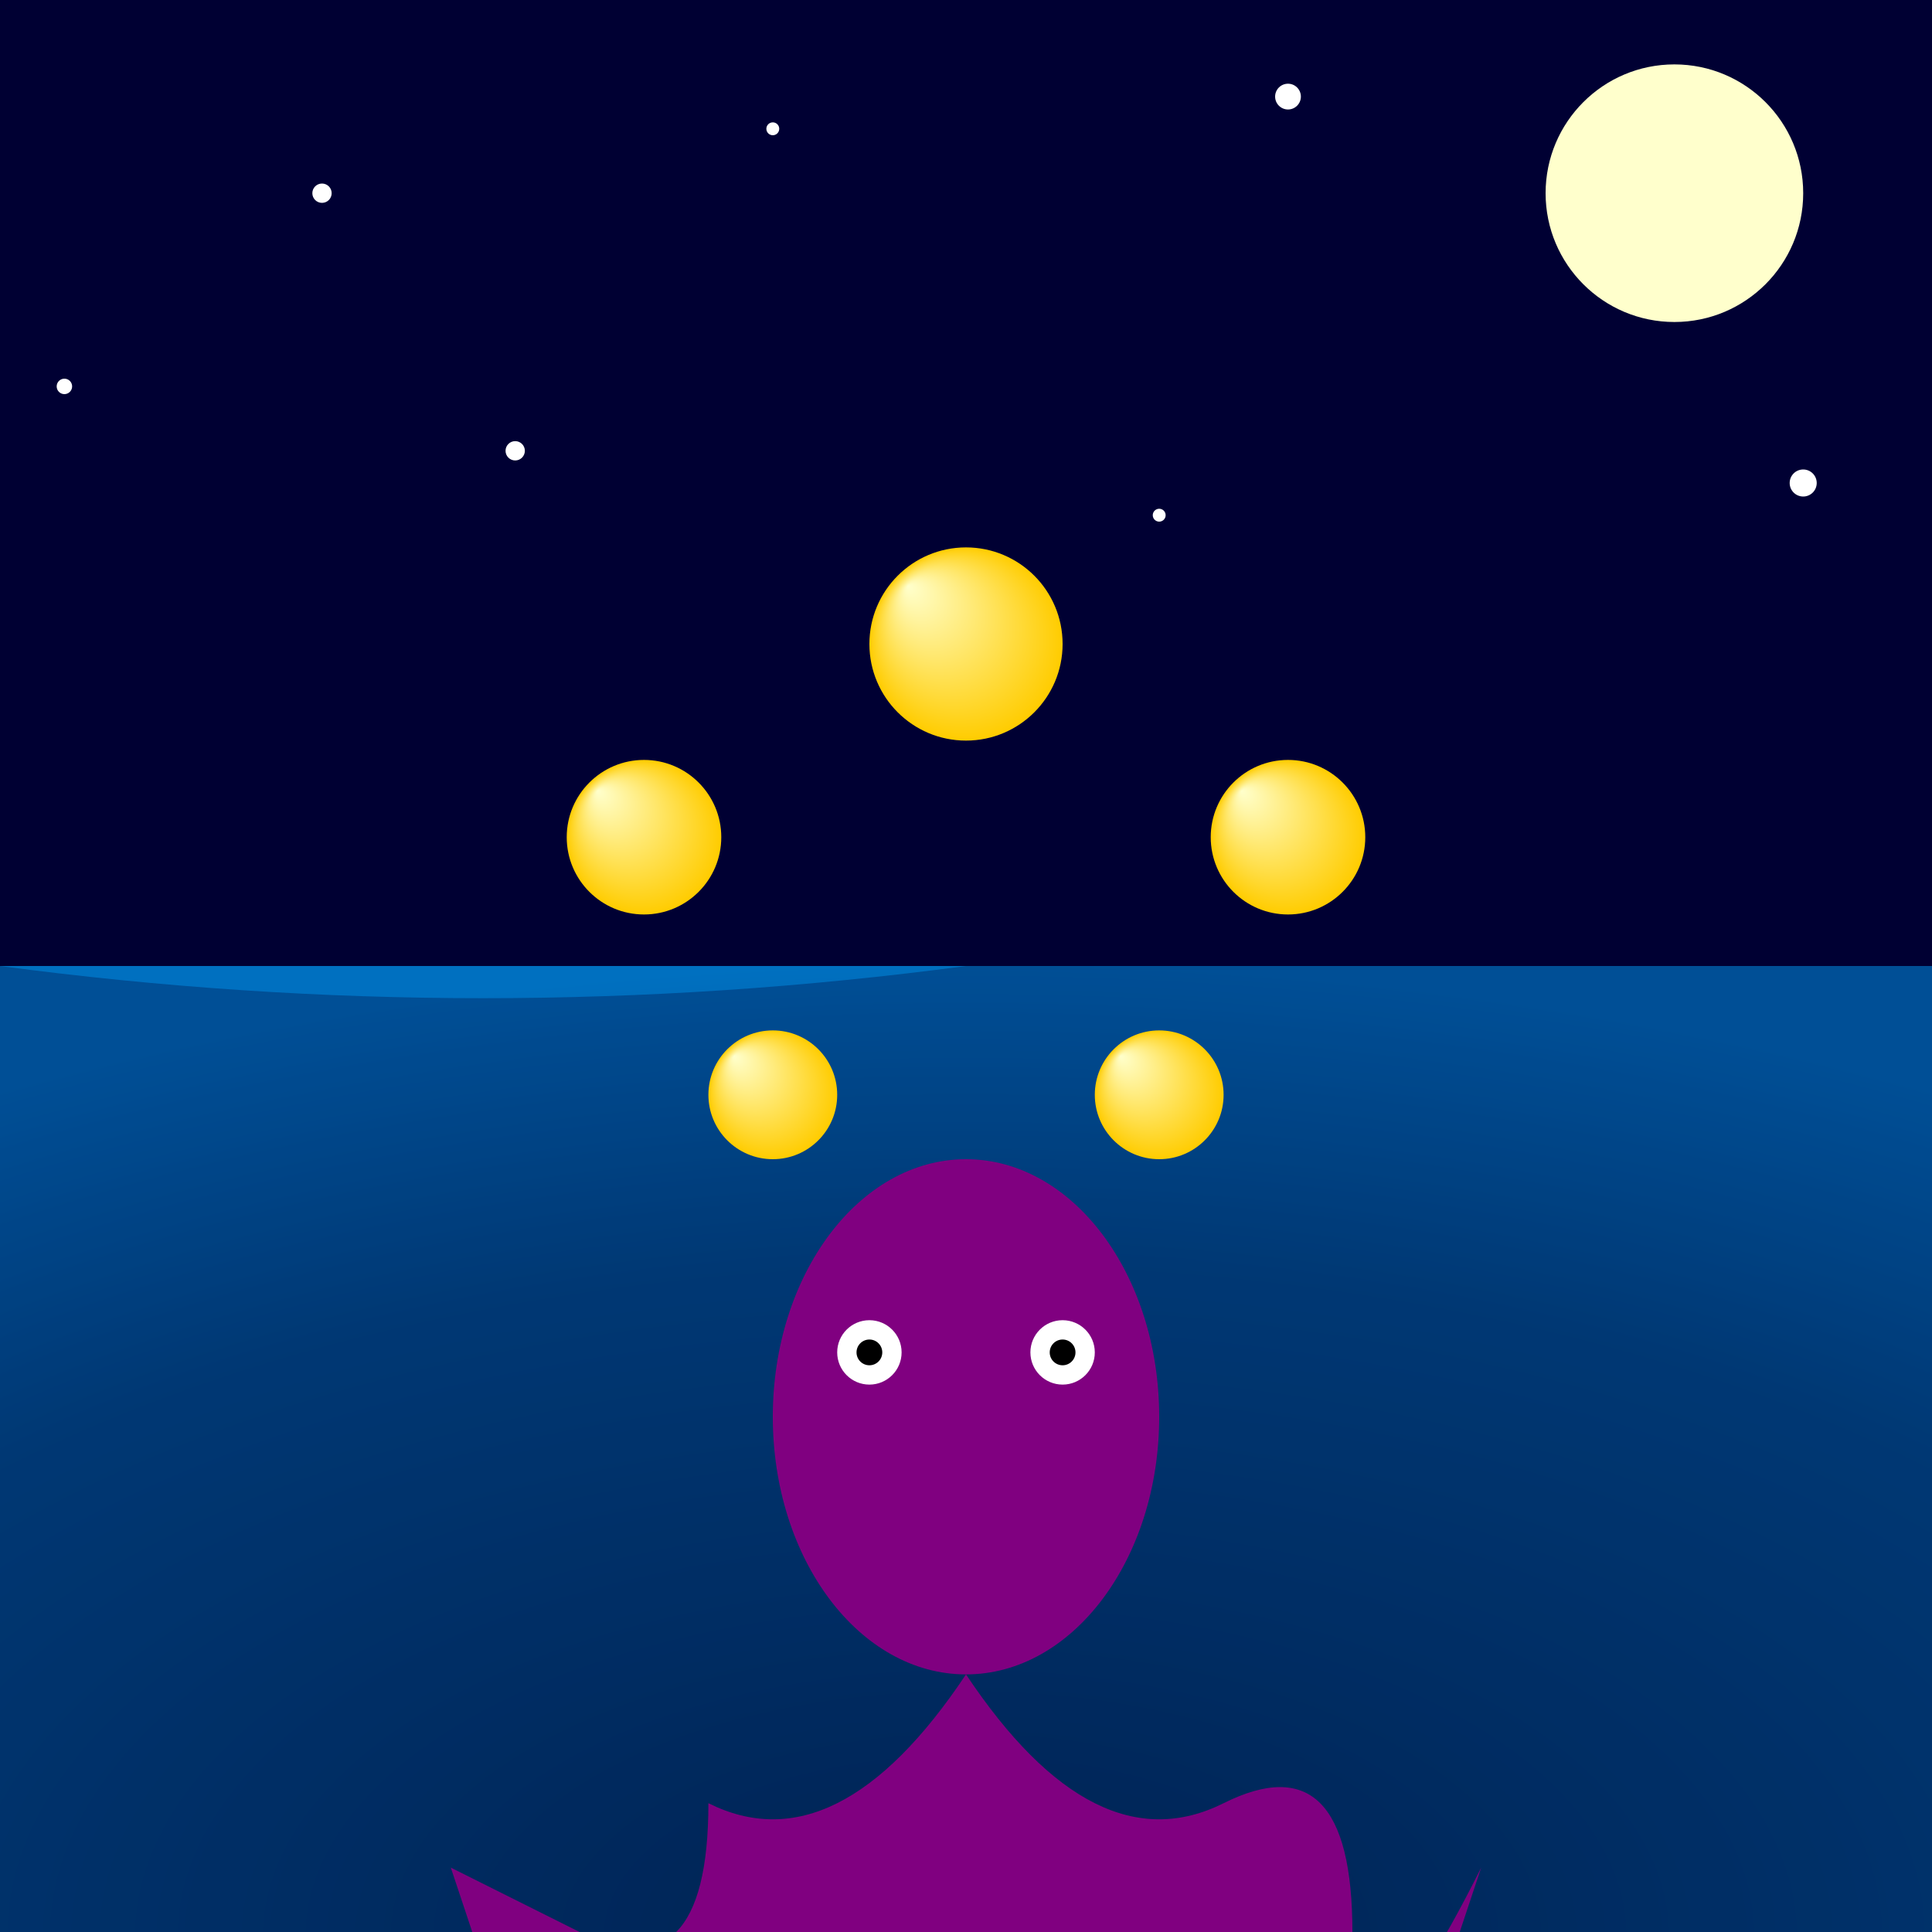 <svg viewBox="0 0 300 300" xmlns="http://www.w3.org/2000/svg">
  <defs>
    <radialGradient id="oceanGradient" cx="50%" cy="100%" r="100%" fx="50%" fy="100%">
      <stop offset="0%" stop-color="#003060" />
      <stop offset="70%" stop-color="#005090" />
      <stop offset="100%" stop-color="#0070c0" />
    </radialGradient>
    <radialGradient id="orbGradient" cx="50%" cy="50%" r="50%" fx="20%" fy="20%">
      <stop offset="0%" stop-color="#ffffcc" />
      <stop offset="100%" stop-color="#ffcc00" />
    </radialGradient>
    <filter id="glow" x="-50%" y="-50%" width="200%" height="200%">
      <feGaussianBlur in="SourceGraphic" stdDeviation="8" result="blur" />
      <feMerge>
        <feMergeNode in="blur" />
        <feMergeNode in="SourceGraphic" />
      </feMerge>
    </filter>
    <filter id="starGlow" x="-50%" y="-50%" width="200%" height="200%">
      <feGaussianBlur in="SourceGraphic" stdDeviation="2" result="blur" />
      <feMerge>
        <feMergeNode in="blur" />
        <feMergeNode in="SourceGraphic" />
      </feMerge>
    </filter>
  </defs>

  <rect width="300" height="300" fill="#000033" />

  <!-- Stars -->
  <circle cx="50" cy="30" r="1.5" fill="#ffffff" filter="url(#starGlow)" />
  <circle cx="120" cy="20" r="1" fill="#ffffff" filter="url(#starGlow)" />
  <circle cx="200" cy="15" r="2" fill="#ffffff" filter="url(#starGlow)" />
  <circle cx="250" cy="40" r="1.8" fill="#ffffff" filter="url(#starGlow)" />
  <circle cx="10" cy="60" r="1.2" fill="#ffffff" filter="url(#starGlow)" />
  <circle cx="80" cy="70" r="1.5" fill="#ffffff" filter="url(#starGlow)" />
  <circle cx="180" cy="80" r="1" fill="#ffffff" filter="url(#starGlow)" />
  <circle cx="280" cy="75" r="2.1" fill="#ffffff" filter="url(#starGlow)" />

  <!-- Moon -->
  <circle cx="260" cy="30" r="20" fill="#ffffcc" filter="url(#starGlow)" />

  <!-- Ocean surface -->
  <rect y="150" width="300" height="150" fill="url(#oceanGradient)" />
  <path d="M0 150 Q 75 160 150 150 T 300 150 L 300 300 L 0 300 Z" fill="#000033" opacity="0.3"/>

  <!-- Octopus -->
  <g transform="translate(150, 220)">
    <ellipse cx="0" cy="0" rx="30" ry="40" fill="#800080" />
    <path d="M0 40 Q 20 70 40 60 T 60 80 T 80 70 L 70 100 L 60 90 L 50 120 L 40 100 L 30 130 L 20 110 L 10 140 L 0 120 L -10 140 L -20 110 L -30 130 L -40 100 L -50 120 L -60 90 L -70 100 L -80 70 T -60 80 T -40 60 Q -20 70 0 40 Z" fill="#800080" />
    <circle cx="-15" cy="-10" r="5" fill="#ffffff" />
    <circle cx="15" cy="-10" r="5" fill="#ffffff" />
    <circle cx="-15" cy="-10" r="2" fill="#000000" />
    <circle cx="15" cy="-10" r="2" fill="#000000" />
  </g>

  <!-- Glowing Orbs -->
  <circle cx="150" cy="100" r="15" fill="url(#orbGradient)" filter="url(#glow)" />
  <circle cx="100" cy="130" r="12" fill="url(#orbGradient)" filter="url(#glow)" />
  <circle cx="200" cy="130" r="12" fill="url(#orbGradient)" filter="url(#glow)" />
  <circle cx="120" cy="170" r="10" fill="url(#orbGradient)" filter="url(#glow)" />
  <circle cx="180" cy="170" r="10" fill="url(#orbGradient)" filter="url(#glow)" />

</svg>